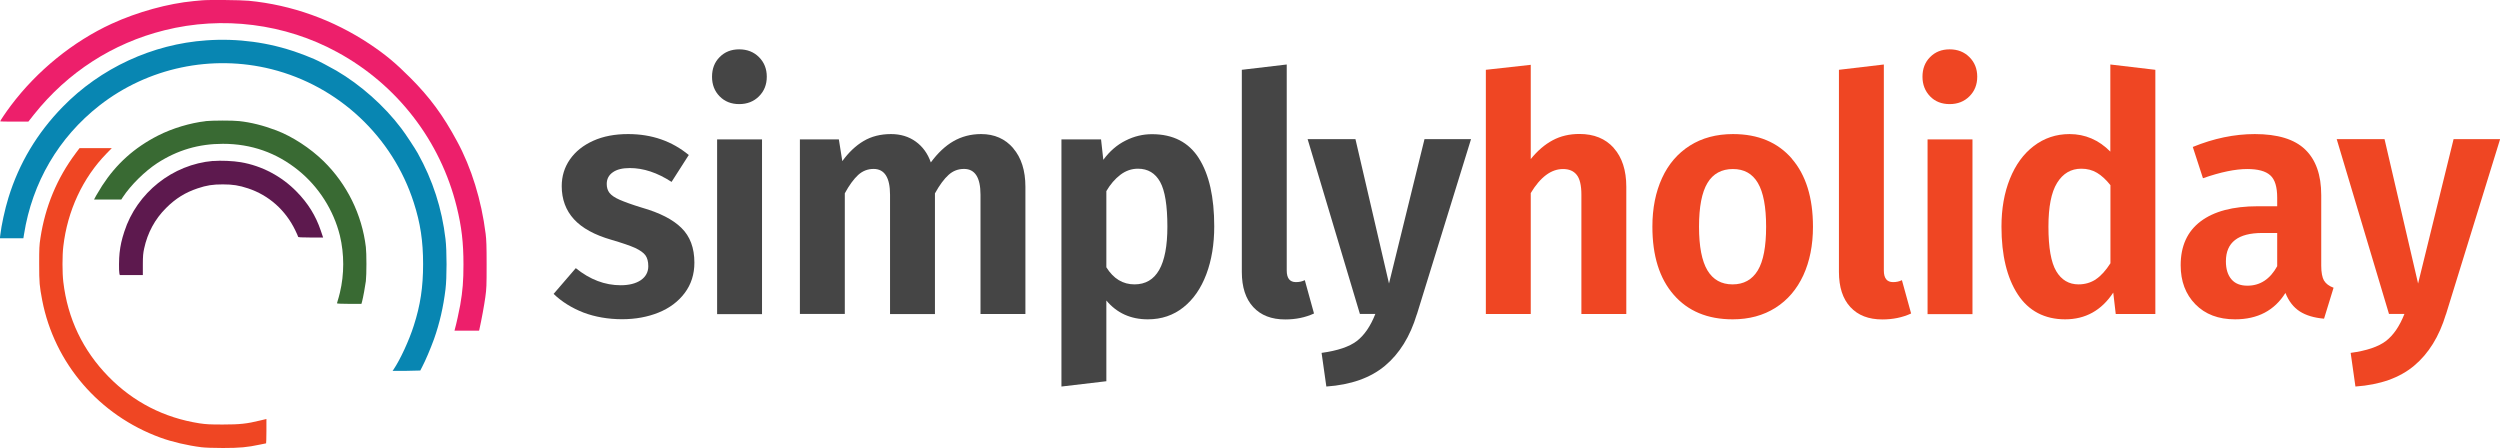 <?xml version="1.0" encoding="UTF-8"?>
<svg id="Layer_2" data-name="Layer 2" xmlns="http://www.w3.org/2000/svg" viewBox="0 0 231.03 41.41">
  <g id="Layer_1-2" data-name="Layer 1">
    <g>
      <path d="M63.64,14.34l-1.58,2.47c-1.31-.85-2.59-1.28-3.86-1.28-.68,0-1.21.13-1.58.4-.37.26-.55.62-.55,1.07,0,.32.08.6.25.82.17.22.48.44.94.64s1.14.45,2.06.73c1.64.47,2.86,1.09,3.65,1.87.8.78,1.2,1.85,1.2,3.21,0,1.08-.3,2.01-.89,2.8s-1.4,1.4-2.41,1.81-2.14.62-3.39.62-2.5-.21-3.57-.62c-1.07-.42-1.99-.99-2.75-1.72l2.05-2.38c1.31,1.06,2.69,1.58,4.15,1.58.78,0,1.4-.16,1.86-.47.46-.32.69-.75.69-1.29,0-.43-.09-.76-.26-1-.17-.24-.5-.47-.96-.69-.47-.21-1.2-.46-2.19-.75-1.56-.45-2.71-1.08-3.46-1.9-.75-.82-1.13-1.84-1.13-3.06,0-.91.25-1.74.76-2.47.51-.73,1.22-1.3,2.15-1.72s2-.62,3.23-.62c2.18,0,4.05.65,5.62,1.95Z" style="fill: #454545;"/>
      <path d="M70.14,5.28c.48.48.72,1.08.72,1.81s-.24,1.33-.72,1.81c-.48.48-1.09.72-1.83.72s-1.34-.24-1.81-.72c-.47-.48-.7-1.08-.7-1.81s.23-1.34.7-1.81c.47-.48,1.07-.72,1.81-.72s1.35.24,1.83.72ZM70.42,12.88v16.15h-4.15V12.88h4.15Z" style="fill: #454545;"/>
      <path d="M93.63,13.7c.75.87,1.13,2.06,1.13,3.56v11.76h-4.15v-11.03c0-1.58-.51-2.38-1.52-2.38-.55,0-1.02.18-1.43.55-.41.37-.83.93-1.26,1.71v11.15h-4.15v-11.03c0-1.58-.51-2.38-1.52-2.38-.55,0-1.02.19-1.43.56-.41.38-.82.94-1.23,1.69v11.15h-4.15V12.88h3.6l.32,2.01c.59-.81,1.24-1.43,1.97-1.86.73-.43,1.57-.64,2.53-.64.88,0,1.64.23,2.28.69.64.46,1.11,1.1,1.4,1.93.64-.87,1.34-1.53,2.09-1.96s1.6-.66,2.56-.66c1.23,0,2.22.44,2.97,1.31Z" style="fill: #454545;"/>
      <path d="M110.79,14.63c.95,1.49,1.42,3.59,1.42,6.29,0,1.64-.24,3.12-.73,4.42-.49,1.3-1.19,2.32-2.12,3.06-.93.74-2.02,1.11-3.29,1.11-1.58,0-2.86-.58-3.83-1.74v7.46l-4.15.49V12.88h3.66l.21,1.89c.58-.79,1.27-1.39,2.06-1.78.79-.4,1.6-.59,2.44-.59,1.95,0,3.4.75,4.34,2.24ZM107.88,20.95c0-1.95-.22-3.33-.67-4.14-.45-.81-1.13-1.22-2.05-1.22-.59,0-1.13.19-1.62.56-.5.38-.93.88-1.3,1.51v7.04c.66,1.06,1.53,1.58,2.6,1.58,2.03,0,3.04-1.78,3.04-5.33Z" style="fill: #454545;"/>
      <path d="M115.81,28.37c-.7-.76-1.05-1.84-1.05-3.24V6.45l4.15-.49v19.04c0,.71.28,1.07.85,1.07.31,0,.58-.06.82-.18l.85,3.08c-.8.37-1.69.55-2.66.55-1.27,0-2.25-.38-2.95-1.14Z" style="fill: #454545;"/>
      <path d="M130.93,29.05c-.62,2.05-1.6,3.63-2.94,4.75-1.34,1.12-3.14,1.76-5.42,1.92l-.44-3.11c1.48-.2,2.57-.57,3.26-1.1.69-.53,1.26-1.36,1.71-2.5h-1.43l-4.83-16.15h4.42l3.1,13.34,3.28-13.34h4.3l-5,16.18Z" style="fill: #454545;"/>
      <path d="M149.13,13.68c.77.86,1.16,2.06,1.16,3.58v11.76h-4.15v-11.03c0-.87-.15-1.49-.44-1.84-.29-.36-.71-.53-1.26-.53-1.09,0-2.09.74-2.98,2.22v11.18h-4.15V6.45l4.15-.46v8.71c.62-.77,1.3-1.35,2.03-1.74.73-.39,1.55-.58,2.47-.58,1.34,0,2.4.43,3.17,1.29Z" style="fill: #ef4623;"/>
      <path d="M165.58,14.66c1.31,1.51,1.96,3.61,1.96,6.29,0,1.71-.3,3.2-.89,4.49-.6,1.29-1.45,2.29-2.57,3-1.12.71-2.44,1.07-3.96,1.07-2.32,0-4.14-.76-5.45-2.27-1.32-1.51-1.97-3.61-1.97-6.29,0-1.71.3-3.2.89-4.49.59-1.29,1.45-2.29,2.57-3s2.45-1.07,3.99-1.07c2.32,0,4.13.76,5.44,2.27ZM157.79,16.91c-.52.86-.78,2.21-.78,4.04s.26,3.17.78,4.04c.52.86,1.29,1.29,2.32,1.29s1.81-.43,2.33-1.29c.52-.86.77-2.21.77-4.04s-.25-3.17-.76-4.04-1.28-1.29-2.31-1.29-1.84.43-2.35,1.29Z" style="fill: #ef4623;"/>
      <path d="M170.99,28.37c-.7-.76-1.05-1.84-1.05-3.24V6.45l4.15-.49v19.04c0,.71.28,1.07.85,1.07.31,0,.58-.06.82-.18l.85,3.08c-.8.37-1.69.55-2.66.55-1.27,0-2.25-.38-2.95-1.14Z" style="fill: #ef4623;"/>
      <path d="M182,5.28c.48.48.72,1.08.72,1.81s-.24,1.33-.72,1.81-1.09.72-1.83.72-1.35-.24-1.81-.72-.7-1.08-.7-1.81.23-1.34.7-1.81c.47-.48,1.07-.72,1.81-.72s1.35.24,1.83.72ZM182.28,12.88v16.15h-4.15V12.88h4.15Z" style="fill: #ef4623;"/>
      <path d="M199.18,6.45v22.57h-3.66l-.23-1.98c-1.09,1.65-2.57,2.47-4.45,2.47s-3.37-.77-4.37-2.3c-1-1.53-1.51-3.62-1.51-6.26,0-1.67.26-3.14.78-4.43.52-1.29,1.25-2.3,2.21-3.03.96-.73,2.06-1.1,3.3-1.1,1.44,0,2.7.54,3.77,1.62V5.96l4.15.49ZM193.68,25.81c.47-.31.92-.81,1.35-1.48v-7.22c-.41-.51-.82-.89-1.24-1.14-.42-.25-.9-.38-1.45-.38-.96,0-1.7.44-2.24,1.31s-.8,2.22-.8,4.05c0,1.93.24,3.3.72,4.11.48.81,1.17,1.22,2.06,1.22.6,0,1.14-.16,1.61-.47Z" style="fill: #ef4623;"/>
      <path d="M214.77,25.93c.17.29.47.51.88.66l-.88,2.86c-.92-.08-1.66-.3-2.24-.67-.57-.37-1.02-.93-1.33-1.71-1.01,1.62-2.56,2.44-4.65,2.44-1.54,0-2.76-.46-3.67-1.39s-1.36-2.13-1.36-3.61c0-1.77.61-3.12,1.84-4.05,1.23-.93,2.99-1.4,5.29-1.4h1.79v-.79c0-1-.21-1.69-.64-2.07-.43-.39-1.14-.58-2.13-.58-1.09,0-2.46.28-4.09.85l-.94-2.89c1.93-.79,3.84-1.19,5.73-1.19,2.11,0,3.66.47,4.65,1.42s1.49,2.35,1.49,4.22v6.52c0,.63.09,1.09.26,1.39ZM210.44,24.61v-3.08h-1.38c-2.24,0-3.36.87-3.36,2.62,0,.71.17,1.26.51,1.66.34.4.83.59,1.48.59,1.17,0,2.09-.6,2.75-1.8Z" style="fill: #ef4623;"/>
      <path d="M226.03,29.05c-.62,2.05-1.6,3.63-2.94,4.75-1.34,1.12-3.14,1.76-5.42,1.92l-.44-3.11c1.48-.2,2.57-.57,3.26-1.1.69-.53,1.26-1.36,1.71-2.5h-1.43l-4.83-16.15h4.42l3.1,13.34,3.28-13.34h4.3l-5,16.18Z" style="fill: #ef4623;"/>
      <g>
        <path d="M18.67.03c-.1,0-.44.04-.76.07-2.36.22-5.2,1-7.58,2.09C6.76,3.83,3.43,6.53,1.01,9.75.53,10.39.02,11.15.02,11.21c0,.02.58.03,1.3.03h1.3l.53-.67c3.1-3.89,7.27-6.58,12.04-7.77,5.37-1.35,11.15-.62,15.98,2.02,5.54,3.01,9.54,8.2,11.04,14.31.45,1.83.62,3.3.62,5.3,0,1.52-.07,2.43-.3,3.76-.11.6-.36,1.76-.5,2.25l-.03.12h2.27l.03-.11c.19-.84.46-2.31.55-2.99.11-.78.12-1.05.12-3,0-1.75-.02-2.27-.09-2.85-.39-3.11-1.31-6.1-2.64-8.55-1.29-2.4-2.52-4.07-4.33-5.88-1.37-1.37-2.27-2.12-3.73-3.1C30.8,1.83,26.95.45,22.98.07,22.26,0,19.25-.03,18.67.03Z" style="fill: #ed1f6b;"/>
        <path d="M19.07,3.73c-4.98.34-9.78,2.56-13.28,6.15C3.43,12.3,1.76,15.09.78,18.27c-.33,1.06-.66,2.6-.75,3.42l-.04.33h2.17l.06-.37c.76-4.79,3.2-8.95,6.97-11.9,4.48-3.5,10.37-4.74,15.89-3.36,6.21,1.56,11.21,6.25,13.16,12.34.61,1.89.86,3.55.86,5.68s-.25,3.79-.86,5.68c-.43,1.36-1.25,3.13-1.86,4.04l-.1.14h1.28s1.28-.03,1.28-.03l.17-.33c.31-.59.77-1.67,1.1-2.58.52-1.47.86-2.96,1.06-4.6.13-1.05.13-3.56,0-4.64-.33-2.82-1.17-5.43-2.57-7.94-.24-.43-1.16-1.83-1.51-2.28-1.58-2.1-3.78-4.04-6-5.34-.66-.38-1.67-.91-2.05-1.07-.79-.33-.97-.4-1.54-.6-2.63-.94-5.53-1.34-8.45-1.13Z" style="fill: #0886b2;"/>
        <path d="M19,11.2c-1.42.16-3.08.66-4.38,1.32-2.2,1.12-3.86,2.61-5.18,4.64-.18.28-.42.68-.54.89l-.21.39h2.52l.14-.22c.74-1.12,2.03-2.39,3.19-3.15,1.86-1.2,3.83-1.78,6.06-1.78,2.62,0,4.96.82,6.98,2.46,1.88,1.52,3.25,3.68,3.83,6.02.41,1.71.41,3.57,0,5.28-.07.29-.16.62-.2.73s-.07.22-.07.25.51.05,1.13.05h1.13l.06-.21c.1-.38.29-1.43.35-1.89.07-.58.07-2.6,0-3.15-.36-3.01-1.75-5.82-3.9-7.93-1.25-1.22-2.88-2.28-4.37-2.85-1.22-.46-2.33-.74-3.44-.86-.57-.07-2.51-.06-3.09,0Z" style="fill: #396a33;"/>
        <path d="M6.99,14.17c-1.73,2.31-2.81,4.93-3.25,7.8-.11.7-.12.96-.12,2.42,0,1.75.03,2.03.28,3.36,1.13,5.82,5.25,10.62,10.92,12.69,1.06.39,2.51.73,3.8.89.33.04,1.07.07,1.99.07,1.57,0,2.26-.07,3.39-.31.31-.07.58-.12.59-.12s.03-.51.03-1.13v-1.12l-.59.14c-1.22.3-1.87.37-3.44.37-1.24,0-1.54-.02-2.16-.11-3.27-.51-6.11-1.97-8.4-4.31-2.37-2.42-3.78-5.36-4.18-8.76-.1-.81-.1-2.47,0-3.28.38-3.29,1.8-6.34,4-8.59l.48-.49h-2.98l-.35.46Z" style="fill: #ef4623;"/>
        <path d="M19.7,14.87c-3.75.32-7.05,2.94-8.21,6.53-.25.77-.36,1.27-.44,1.97-.06.5-.07,1.64-.02,1.89l.04.16h2.13v-.97c0-.8.03-1.06.12-1.48.31-1.45,1-2.73,2.03-3.75.88-.88,1.77-1.43,2.9-1.81.86-.29,1.41-.37,2.34-.37s1.49.09,2.34.37c1.92.64,3.46,2.01,4.36,3.88.14.29.26.56.26.59,0,.05.27.07,1.15.07h1.16l-.22-.65c-.46-1.36-1.17-2.51-2.22-3.58-1.4-1.44-3.23-2.4-5.17-2.73-.69-.12-1.85-.17-2.55-.11Z" style="fill: #5d194e;"/>
      </g>
    </g>
  </g>
</svg>
